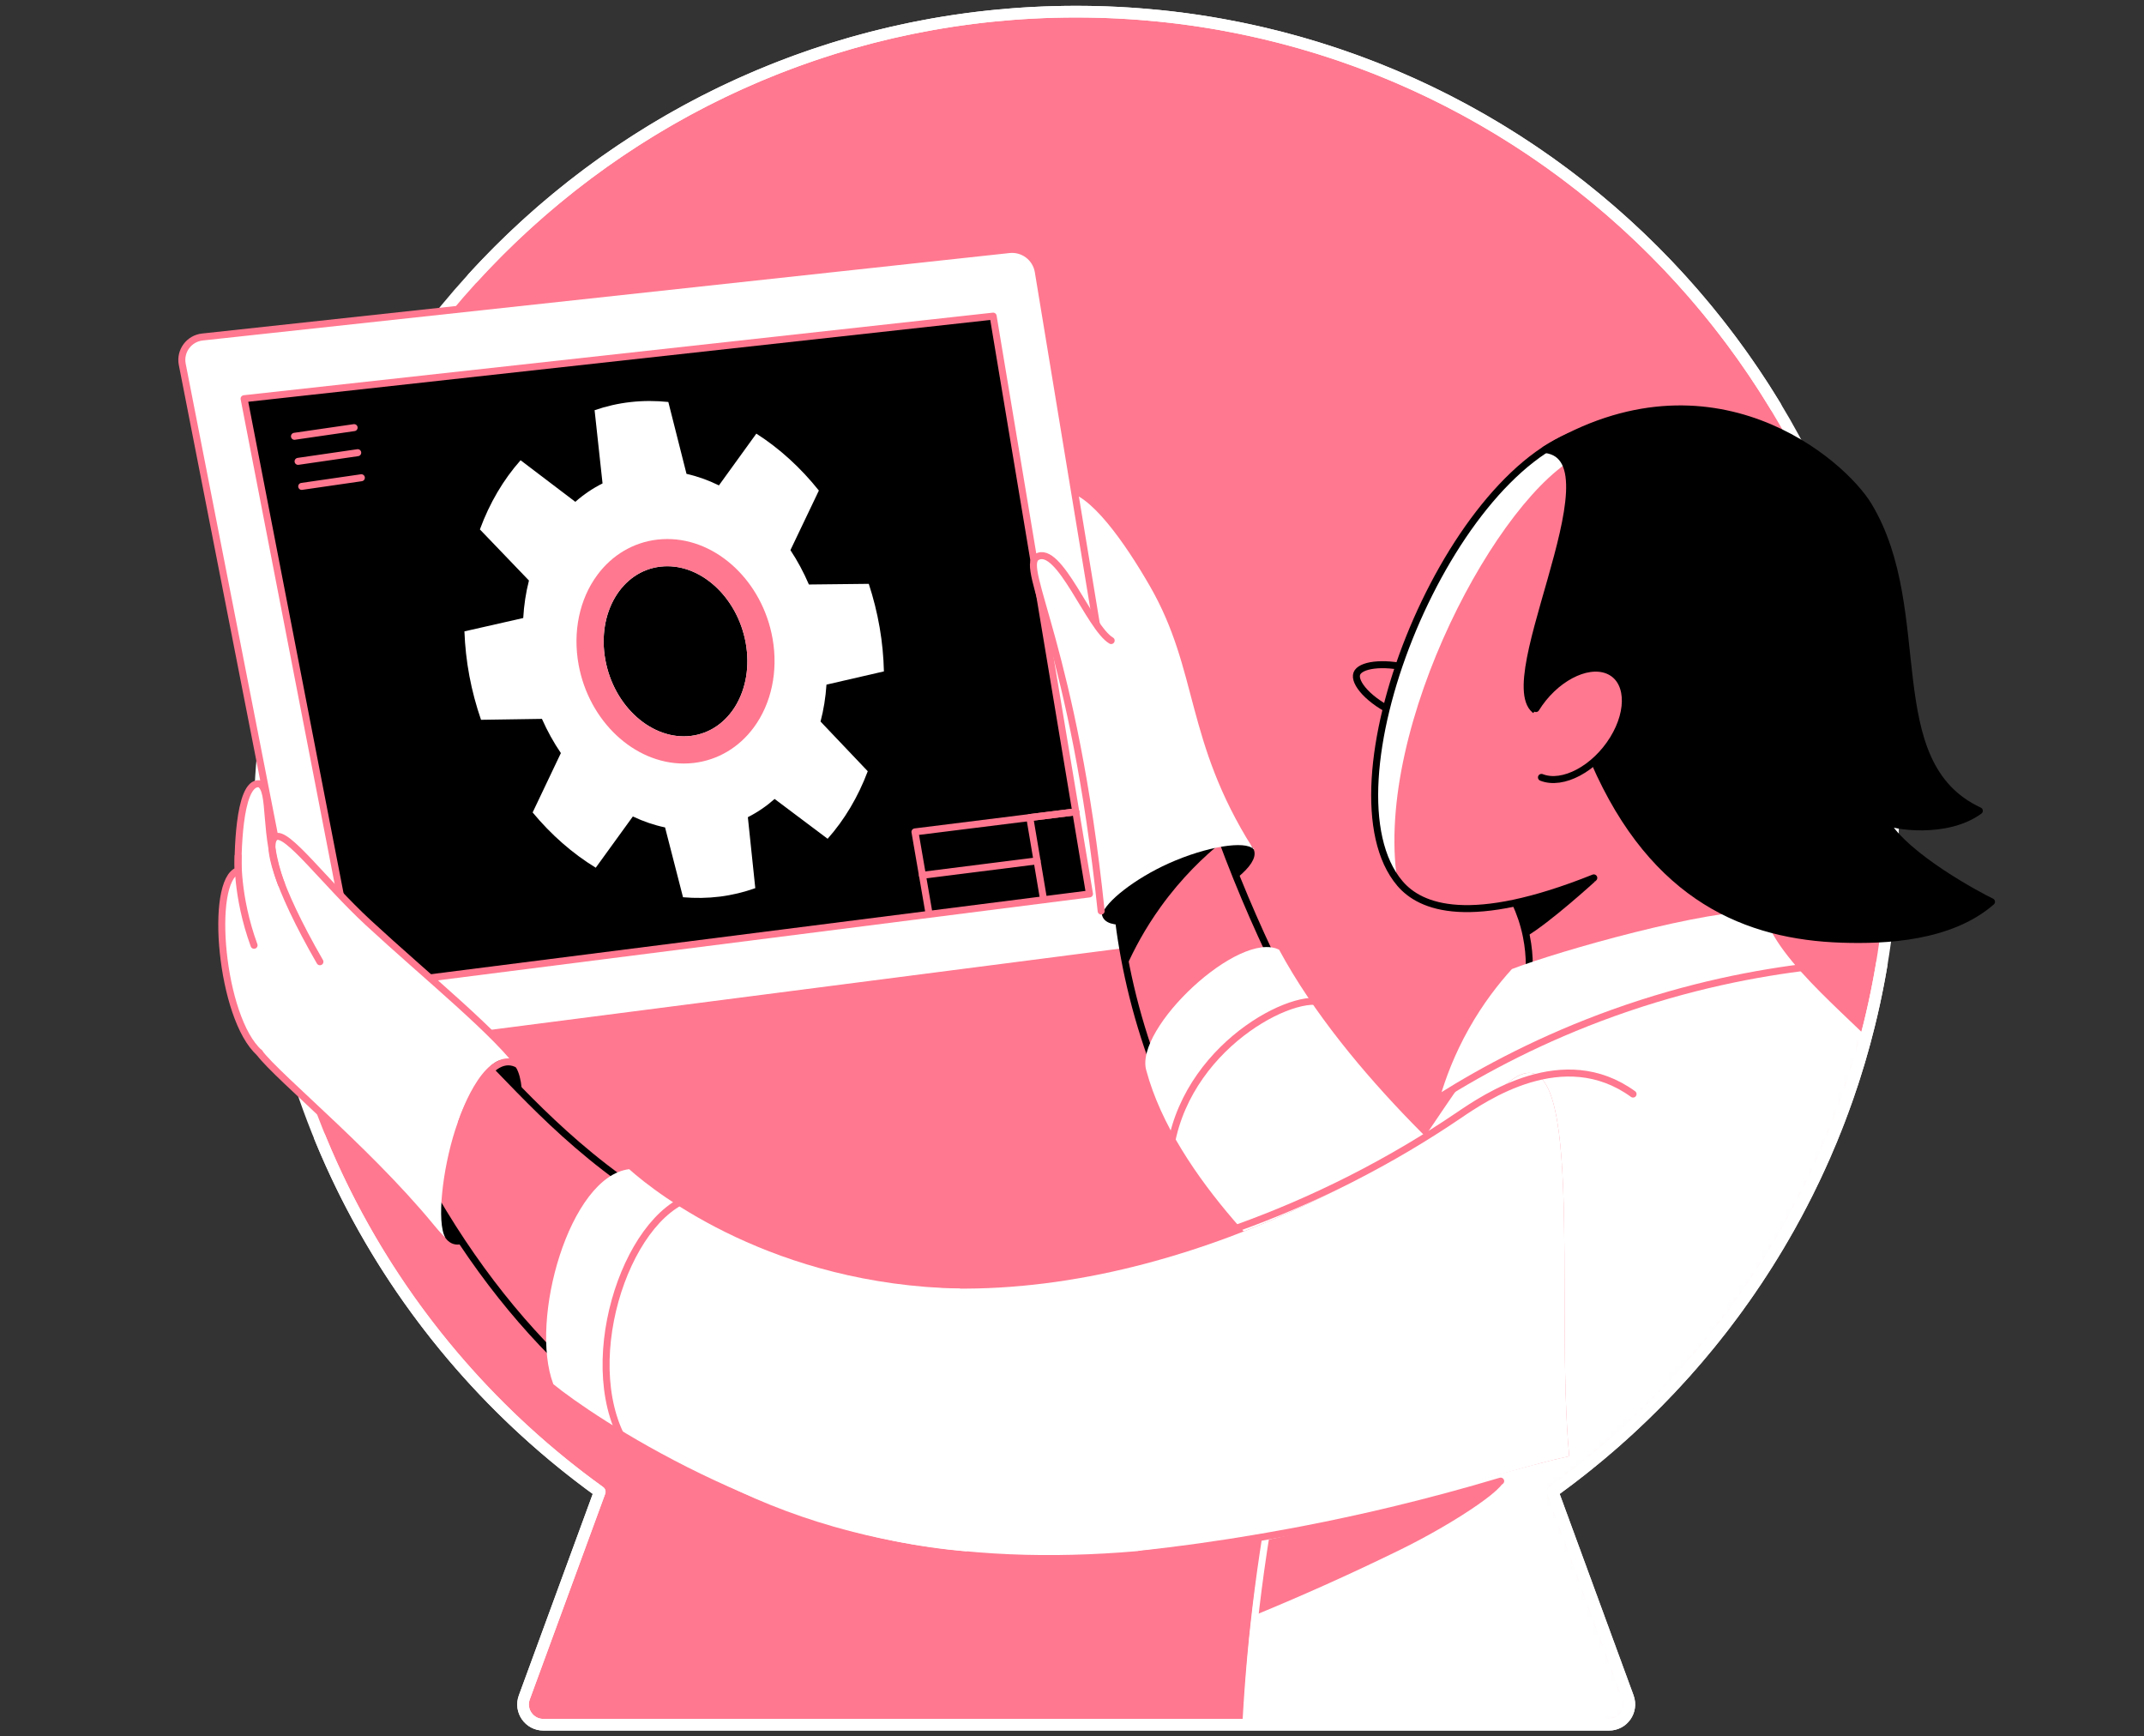 <svg width="368" height="298" viewBox="0 0 368 298" fill="none" xmlns="http://www.w3.org/2000/svg">
<rect x="0" y="0" width="368" height="298" fill="#333333" stroke="none"/>
<path d="M324.912 142.196C324.912 64.769 262.146 2 184.719 2C107.292 2 44.527 64.769 44.527 142.196C44.527 189.092 67.578 230.58 102.939 256.024L89.994 291.312C89.155 293.585 90.84 296 93.266 296H276.173C278.599 296 280.28 293.589 279.452 291.312L266.504 256.024C301.865 230.576 324.912 189.088 324.912 142.196Z" fill="#FF788F" stroke="white" stroke-width="2" stroke-linecap="round" stroke-linejoin="round"/>
<mask id="mask0_8445_78" style="mask-type:luminance" maskUnits="userSpaceOnUse" x="19" y="2" width="325" height="294">
<path d="M343.434 153.819C343.434 127.803 340.638 101.551 328.289 80.668C327.373 79.117 303.613 67.85 302.637 66.338C277.685 27.632 234.195 2 184.719 2C143.715 2 106.82 19.608 81.181 47.672C80.409 48.518 28.075 55.417 27.32 56.284C5.915 80.901 32.569 130.764 32.569 165.946C32.569 185.694 48.616 180.737 55.99 197.774C66.125 221.192 82.472 241.296 102.939 256.024L89.994 291.312C89.155 293.585 90.84 296 93.266 296H276.173C278.599 296 280.28 293.589 279.452 291.312L266.504 256.024C294.663 235.762 315.014 205.325 322.134 170.088C323.957 161.074 343.434 170.229 343.434 160.679" fill="white"/>
</mask>
<g mask="url(#mask0_8445_78)">
<path d="M260.158 155.062C260.835 156.536 261.54 158.436 261.995 160.713C262.707 164.256 262.534 167.298 262.238 169.385" stroke="black" stroke-width="1.2" stroke-linecap="round" stroke-linejoin="round"/>
<path d="M241.835 114.667C237.231 113.529 233.452 114.135 232.891 115.601C232.313 117.124 234.922 120.315 239.801 122.511" stroke="black" stroke-width="1.2" stroke-linecap="round" stroke-linejoin="round"/>
<path d="M87.375 199.089C89.789 190.659 89.523 183.189 86.781 182.403C84.039 181.618 79.859 187.815 77.445 196.245C75.031 204.675 75.297 212.146 78.039 212.931C80.781 213.716 84.961 207.519 87.375 199.089Z" fill="black" stroke="black" stroke-width="1.2" stroke-linecap="round" stroke-linejoin="round"/>
<path d="M302.676 156.345C304.685 165.179 319.501 176.026 324.958 182.777C321.609 219.692 318.26 256.611 314.912 293.527L213.115 307.071C213.337 299.344 212.918 276.864 220.528 246.258C231.16 203.522 261.198 178.215 259.644 167.9C266.44 165.387 290.94 156.345 302.679 156.345H302.676Z" fill="white"/>
<path d="M183.662 107.44L182.643 84.389C187.004 84.389 193.201 93.346 197.368 100.587C205.779 115.206 203.329 126.945 214.98 145.487C210.577 143.908 205.821 142.868 201.415 141.292L183.659 107.443L183.662 107.44Z" fill="white"/>
<path d="M34.737 57.837C32.435 58.087 30.839 60.255 31.283 62.529L53.706 176.977C54.168 179.336 56.382 180.933 58.765 180.626L193.296 163.268C195.517 162.982 197.054 160.913 196.691 158.703L178.212 46.623C177.817 44.233 175.628 42.569 173.221 42.83L34.737 57.837Z" fill="white" stroke="#FF788F" stroke-width="1.2" stroke-linecap="round" stroke-linejoin="round"/>
<path d="M170.467 54.255L187.001 153.415L61.479 169.384L41.897 68.427L170.467 54.255Z" fill="black"/>
<path d="M170.467 54.255L187.001 153.415L61.479 169.384L41.897 68.427L170.467 54.255Z" stroke="#FF788F" stroke-width="1.2" stroke-linecap="round" stroke-linejoin="round"/>
<path d="M60.782 73.39L50.541 74.877" stroke="#FF788F" stroke-width="1.2" stroke-linecap="round" stroke-linejoin="round"/>
<path d="M61.402 77.69L51.161 79.178" stroke="#FF788F" stroke-width="1.2" stroke-linecap="round" stroke-linejoin="round"/>
<path d="M62.026 81.991L51.785 83.475" stroke="#FF788F" stroke-width="1.2" stroke-linecap="round" stroke-linejoin="round"/>
<path d="M151.717 115.227C151.657 112.748 151.424 110.221 150.98 107.658C150.536 105.092 149.905 102.603 149.119 100.199L138.84 100.312C137.944 98.221 136.883 96.244 135.67 94.414L140.553 84.188C137.426 80.267 133.788 76.954 129.819 74.419L123.396 83.303C121.601 82.418 119.737 81.752 117.833 81.322L114.713 68.987C112.58 68.768 110.427 68.758 108.266 68.998C106.105 69.237 104.032 69.72 102.058 70.4L103.422 82.964C101.737 83.807 100.172 84.864 98.751 86.123L89.353 78.988C86.388 82.33 84.023 86.355 82.37 90.861L90.791 99.631C90.263 101.679 89.935 103.837 89.808 106.065L79.715 108.356C79.807 110.87 80.082 113.432 80.568 116.023C81.055 118.614 81.732 121.117 82.564 123.532L93.019 123.373C93.943 125.46 95.032 127.427 96.269 129.243L91.422 139.431C94.602 143.269 98.272 146.484 102.255 148.917L108.625 140.121C110.412 140.971 112.263 141.606 114.153 142.004L117.234 153.986C119.331 154.166 121.446 154.141 123.565 153.877C125.684 153.609 127.707 153.112 129.639 152.424L128.363 140.245C130.02 139.406 131.557 138.359 132.956 137.118L142.054 143.95C144.959 140.682 147.293 136.751 148.943 132.359L140.838 123.832C141.371 121.815 141.713 119.693 141.857 117.497L151.728 115.223L151.717 115.227ZM118.587 126.296C111.949 127.099 105.368 121.272 103.905 113.249C102.435 105.201 106.669 98.024 113.356 97.245C120.026 96.469 126.582 102.363 128.007 110.387C129.427 118.382 125.215 125.492 118.591 126.296H118.587Z" fill="white"/>
<path d="M114.537 97.178C120.784 97.178 126.664 102.843 128.003 110.386C129.424 118.382 125.211 125.492 118.587 126.296C118.175 126.345 117.766 126.37 117.354 126.37C111.149 126.37 105.276 120.775 103.901 113.249C102.431 105.201 106.665 98.024 113.352 97.245C113.747 97.199 114.146 97.178 114.537 97.178ZM114.537 92.51C113.962 92.51 113.381 92.546 112.813 92.609C108.72 93.085 105.065 95.242 102.523 98.679C99.453 102.828 98.282 108.444 99.315 114.088C101.081 123.75 108.837 131.037 117.357 131.037C117.956 131.037 118.559 131.002 119.151 130.928C123.212 130.434 126.84 128.284 129.367 124.864C132.417 120.743 133.594 115.17 132.6 109.569C130.873 99.843 123.11 92.51 114.54 92.51H114.537Z" fill="#FF788F"/>
<path d="M159.486 156.916L157.044 142.769L184.653 139.325" stroke="#FF788F" stroke-width="1.2" stroke-linecap="round" stroke-linejoin="round"/>
<path d="M179.129 154.416L176.753 140.309L184.653 139.325" stroke="#FF788F" stroke-width="1.2" stroke-linecap="round" stroke-linejoin="round"/>
<path d="M158.33 150.218L178.004 147.736" stroke="#FF788F" stroke-width="1.2" stroke-linecap="round" stroke-linejoin="round"/>
<path d="M203.77 155.028C210.628 151.963 215.496 147.932 214.644 146.025C213.791 144.118 207.541 145.056 200.684 148.121C193.826 151.186 188.958 155.216 189.81 157.123C190.663 159.03 196.913 158.092 203.77 155.028Z" fill="black" stroke="black" stroke-width="1.2" stroke-linecap="round" stroke-linejoin="round"/>
<path d="M191.368 151.473C191.823 158.206 193.011 166.761 195.909 176.311C198.556 185.039 201.916 192.245 204.99 197.811C209.445 195.188 213.929 192.506 218.445 189.767C221.963 187.63 225.446 185.494 228.883 183.358C225.28 178.391 216.675 163.049 209.537 143.552C208.726 141.338 203.171 140.742 198.806 142.452C193.55 144.507 191.714 150.302 191.368 151.469V151.473Z" fill="#FF788F" stroke="black" stroke-width="1.2" stroke-linecap="round" stroke-linejoin="round"/>
<path d="M199.205 155.66C202.822 150.63 206.689 146.96 209.854 144.408C209.766 144.172 209.678 143.936 209.59 143.696C204.277 144.693 198.965 145.691 193.653 146.689C192.214 148.758 191.559 150.827 191.368 151.476C191.65 155.667 192.218 160.56 193.304 165.961C194.671 162.876 196.564 159.334 199.205 155.664V155.66Z" fill="black"/>
<path d="M190.723 109.932C187.004 107.749 181.794 93.317 177.951 95.602C174.976 97.371 185.58 116.922 188.953 155.769C188.897 155.325 188.661 156.591 189.214 156.866C189.782 154.779 194.728 150.813 200.597 148.176C207.101 145.254 213.785 144.214 215.142 145.73C214.987 145.494 215.449 145.497 215.142 145.73C207.175 133.698 198.69 121.959 190.72 109.928L190.723 109.932Z" fill="white"/>
<path d="M190.723 109.932C187.004 107.749 181.794 93.317 177.951 95.602C174.976 97.371 184.339 111.511 189.003 156.355" stroke="#FF788F" stroke-width="1.2" stroke-linecap="round" stroke-linejoin="round"/>
<path d="M228.171 225.523C221.357 219.801 201.718 202.232 196.748 183.689C194.675 176.502 212.646 159.538 219.548 162.99C231.337 184.842 254.346 204.386 262.101 210.861C250.792 215.751 239.483 220.637 228.175 225.526L228.171 225.523Z" fill="white"/>
<path d="M84.425 182.185C95.519 193.571 113.867 214.479 149.993 220.013C191.883 226.429 234.485 204.453 259.238 185.505C272.444 175.399 266.821 223.168 269.342 249.921C239.282 256.234 130.351 301.142 74.593 205.574C72.594 199.863 67.458 182.311 73.105 178.769C74.456 177.923 77.42 177.401 84.421 182.181L84.425 182.185Z" fill="#FF788F"/>
<path d="M102.297 239.257C92.191 230.702 82.814 219.664 74.593 205.578C72.594 199.867 67.458 182.315 73.105 178.772C74.456 177.926 77.42 177.404 84.421 182.184C92.138 190.106 103.369 202.634 121.651 211.391" stroke="black" stroke-width="1.2" stroke-linecap="round" stroke-linejoin="round"/>
<path d="M107.994 200.653C97.764 201.894 90.788 226.542 94.972 237.547C101.518 242.93 132.177 263.591 165.973 266.246C165.56 251.214 165.148 236.18 164.735 221.148C132.952 220.496 112.905 205.07 107.994 200.653Z" fill="white"/>
<path d="M121.654 253.316C177.574 283.4 246.283 254.768 269.345 249.925C266.825 223.172 272.447 175.402 259.242 185.509C234.485 204.453 191.886 226.433 149.997 220.017C143.306 218.991 137.228 217.437 131.69 215.519L121.654 253.319V253.316Z" fill="white"/>
<path d="M280.301 187.765C268.362 179.104 254.899 188.35 250.299 191.47C244.905 195.126 238.732 198.848 231.774 202.374C218.343 209.177 205.885 213.256 195.76 215.776" stroke="#FF788F" stroke-width="1.2" stroke-linecap="round" stroke-linejoin="round"/>
<path d="M257.634 253.714C260.321 254.225 250.21 261.134 240.326 265.974C231.499 270.296 222.971 274.086 214.839 277.417C215.463 273.085 216.09 268.756 216.714 264.423C224.452 263.003 249.431 256.456 257.638 253.714H257.634Z" fill="#FF788F"/>
<path d="M213.887 295.117C214.285 288.056 214.945 280.608 215.949 272.821C216.503 268.52 217.13 264.35 217.818 260.32" stroke="white" stroke-width="1.2" stroke-linecap="round" stroke-linejoin="round"/>
<path d="M195.679 266.743C208.959 265.28 223.412 262.918 238.75 259.252C245.303 257.683 251.582 255.981 257.575 254.19" stroke="#FF788F" stroke-width="1.2" stroke-linecap="round" stroke-linejoin="round"/>
<path d="M291.399 161.752C295.156 159.951 298.918 158.146 302.676 156.345C293.126 155.957 267.766 163.138 259.506 166.31C257.243 168.799 254.575 172.19 252.125 176.544C249.646 180.947 248.131 185.036 247.179 188.286C252.738 184.846 259.281 181.257 266.796 177.922C275.461 174.076 283.537 171.397 290.588 169.504C290.856 166.92 291.127 164.34 291.395 161.756L291.399 161.752Z" fill="white"/>
<path d="M51.658 183.418L44.523 180.662C37.889 174.771 35.848 151.135 40.85 149.425C40.836 147.867 40.773 134.038 44.523 134.513C46.797 135.599 45.063 143.115 48.302 151.734C50.96 158.802 54.447 163.959 57.01 167.054C55.226 172.511 53.442 177.965 51.658 183.422V183.418Z" fill="white"/>
<path d="M78.129 193.927C80.642 186.133 84.756 181.007 86.956 182.015C87.178 182.117 88.165 182.625 88.338 182.833C84.171 176.699 73.176 167.569 63.196 158.347C55.645 151.367 49.138 142.399 47.248 143.658C45.595 144.761 47.354 151.945 54.908 165.059C51.447 170.259 47.985 175.462 44.523 180.662C47.59 184.881 64.73 199.775 76.451 212.448C74.896 209.772 75.971 200.625 78.129 193.927Z" fill="white"/>
<path d="M44.523 180.662C37.889 174.771 35.848 151.135 40.85 149.425C40.836 147.867 40.773 134.038 44.523 134.513C46.797 135.599 45.063 143.115 48.302 151.734" stroke="#FF788F" stroke-width="1.2" stroke-linecap="round" stroke-linejoin="round"/>
<path d="M89.85 183.774C85.683 177.641 73.176 167.569 63.2 158.344C55.649 151.364 49.141 142.396 47.252 143.654C45.598 144.758 47.358 151.942 54.912 165.056" stroke="#FF788F" stroke-width="1.2" stroke-linecap="round" stroke-linejoin="round"/>
<path d="M44.523 180.662C47.59 184.881 65.449 199.306 76.014 213.143" stroke="#FF788F" stroke-width="1.2" stroke-linecap="round" stroke-linejoin="round"/>
<path d="M89.148 182.812C83.949 179.629 79.902 190.547 79.2 192.679" stroke="#FF788F" stroke-width="1.2" stroke-linecap="round" stroke-linejoin="round"/>
<path d="M310.851 165.877C301.622 166.956 289.907 169.173 276.917 173.83C264.688 178.215 254.744 183.538 247.179 188.287" stroke="#FF788F" stroke-width="1.2" stroke-linecap="round" stroke-linejoin="round"/>
<path d="M271.562 74.117C247.944 81.266 226.511 135.399 240.283 151.611C243.886 155.852 253.432 159.272 275.437 150.215C281.295 137.532 287.154 124.848 293.013 112.165L287.267 84.386L271.562 74.114V74.117Z" fill="#FF788F"/>
<path d="M271.305 78.076L269.567 74.84C247.041 84.185 227.392 134.595 239.811 151.012C235.881 124.436 257.423 84.668 271.305 78.076Z" fill="white"/>
<path d="M287.264 84.39L271.559 74.117C247.94 81.266 226.507 135.399 240.28 151.611C243.823 155.785 252.315 159.176 273.561 150.663" stroke="black" stroke-width="1.2" stroke-linecap="round" stroke-linejoin="round"/>
<path d="M339.736 139.15C322.195 130.979 331.663 105.012 320.732 86.801C316.226 79.299 293.806 59.84 265.238 77.146C278.627 78.739 254.666 120.114 264.618 122.395C267.628 125.166 270.635 127.936 273.646 130.707C283.932 154.389 300.078 160.65 316.117 161.186C323.598 161.436 334.762 160.936 341.826 154.767C339.93 153.868 327.052 147.075 323.559 140.902C324.831 141.815 334.12 143.257 339.736 139.15Z" fill="black" stroke="black" stroke-width="1.2" stroke-linecap="round" stroke-linejoin="round"/>
<path d="M275.664 128.588C279.446 123.888 280.092 118.13 277.107 115.728C274.122 113.326 268.636 115.19 264.853 119.89C261.071 124.591 260.425 130.349 263.41 132.751C266.395 135.153 271.881 133.289 275.664 128.588Z" fill="#FF788F"/>
<path d="M263.634 121.601C266.772 116.525 272.278 113.588 275.934 115.037C279.593 116.49 280.012 121.777 276.878 126.854C273.741 131.93 268.235 134.866 264.579 133.418" stroke="black" stroke-width="1.2" stroke-linecap="round" stroke-linejoin="round"/>
<path d="M261.995 160.709C265.947 158.414 273.815 151.258 273.907 151.16C271.661 151.914 269.299 152.647 266.821 153.345C264.53 153.99 262.305 154.561 260.158 155.062C260.479 155.764 260.8 156.543 261.093 157.392C261.505 158.587 261.794 159.708 261.995 160.709Z" fill="black"/>
<path d="M43.607 162.229C40.522 153.793 40.871 146.93 40.871 146.93" stroke="#FF788F" stroke-width="1.2" stroke-linecap="round" stroke-linejoin="round"/>
</g>
<path d="M227.822 172.45C223.817 169.284 204.26 178.502 201.002 196.477" stroke="#FF788F" stroke-width="1.2" stroke-linecap="round" stroke-linejoin="round"/>
<path d="M118.947 205.375C107.155 208.755 98.744 235.19 107.923 248.703" stroke="#FF788F" stroke-width="1.2" stroke-linecap="round" stroke-linejoin="round"/>
<path d="M54.898 195.176C64.93 219.704 81.717 240.753 102.939 256.024L89.994 291.311C89.155 293.585 90.84 296 93.266 296H276.173C278.599 296 280.28 293.589 279.452 291.311L266.504 256.024C295.904 234.866 316.79 202.621 322.998 165.399" stroke="white" stroke-width="2" stroke-linecap="round" stroke-linejoin="round"/>
<path d="M304.794 69.793C280.241 29.165 235.655 2 184.719 2C143.715 2 106.82 19.608 81.181 47.672" stroke="white" stroke-width="2" stroke-linecap="round" stroke-linejoin="round"/>
</svg>
